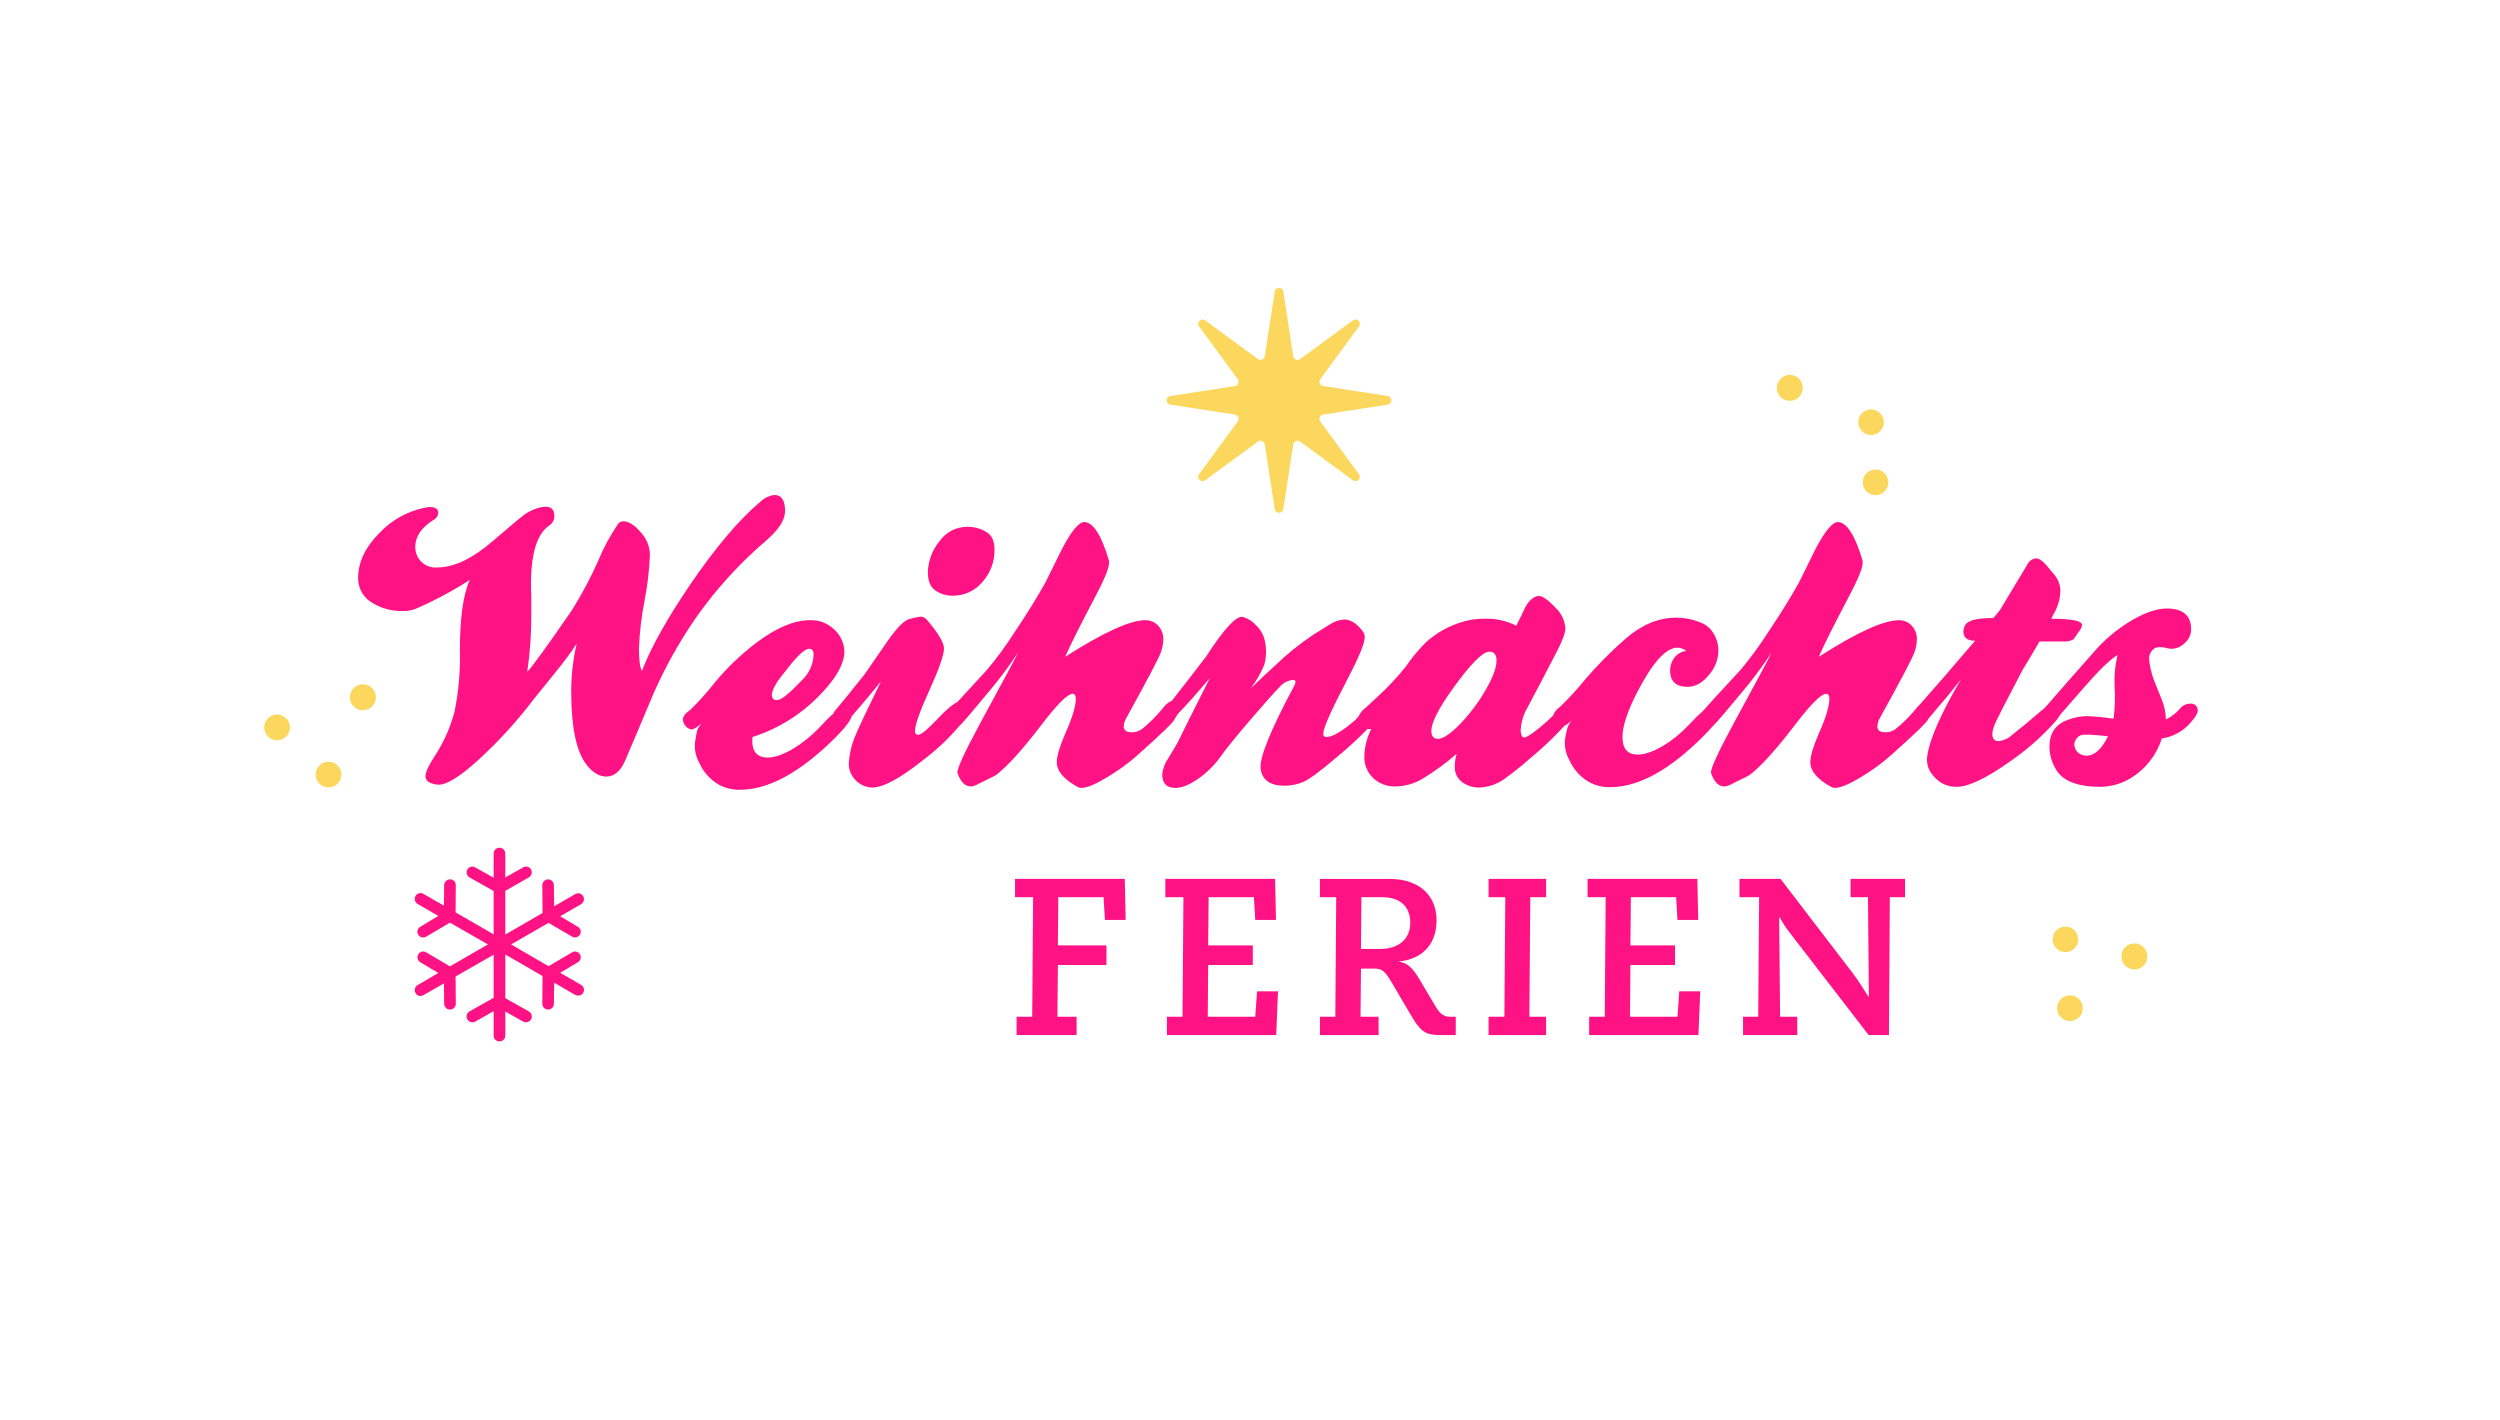 <?xml version="1.0" encoding="UTF-8"?>
<svg width="634px" height="360px" viewBox="0 0 634 360" version="1.1" xmlns="http://www.w3.org/2000/svg" xmlns:xlink="http://www.w3.org/1999/xlink">
    <title>element/logo/theme/de/pink/weihnachtsferien</title>
    <g id="element/logo/theme/de/pink/weihnachtsferien" stroke="none" stroke-width="1" fill="none" fill-rule="evenodd">
        <g id="weihnachtsferien" transform="translate(67, 73)">
            <path d="M481.153,104.25 C481.852,105.897 482.23,107.662 482.267,109.45 C483.618,108.808 484.82,107.89 485.796,106.757 C486.419,105.949 487.376,105.471 488.396,105.457 C488.918,105.37 489.451,105.533 489.835,105.898 C490.218,106.264 490.408,106.788 490.346,107.314 C490.346,107.871 489.789,108.8 488.674,110.1 C486.801,112.365 484.154,113.854 481.246,114.278 C479.903,118.511 477.063,122.109 473.259,124.4 C470.956,125.776 468.328,126.514 465.645,126.536 C459.762,126.536 455.985,125.019 454.316,121.986 C453.31,120.299 452.766,118.378 452.737,116.414 C452.737,113.319 453.944,111.184 456.359,110.007 C458.243,109.1 460.305,108.625 462.395,108.614 C464.603,108.71 466.804,108.927 468.988,109.264 C469.349,106.556 469.442,103.819 469.266,101.092 C469.123,98.408 469.374,95.718 470.009,93.106 C468.213,94.159 465.396,96.883 461.559,101.278 C458.83,104.415 456.807,106.734 455.492,108.234 C455.102,108.9 454.646,109.525 454.131,110.1 C450.738,113.887 446.903,117.254 442.709,120.129 C436.703,124.4 432.215,126.536 429.244,126.536 C426.979,126.606 424.813,125.609 423.393,123.843 C422.113,122.544 421.498,120.731 421.722,118.922 C422.279,114.65 425.126,108.119 430.265,99.328 C428.046,102.173 425.302,105.491 422.033,109.28 C422.021,109.305 422.01,109.331 422.001,109.357 C421.877,109.976 418.72,113.04 412.53,118.55 C410.199,120.606 407.68,122.441 405.008,124.029 C401.974,125.886 399.745,126.814 398.322,126.815 C398.033,126.819 397.746,126.756 397.486,126.629 C393.895,124.649 392.1,122.544 392.1,120.315 C392.1,118.768 392.812,116.354 394.236,113.071 C396.031,109.048 396.928,106.107 396.929,104.249 C396.929,103.382 396.65,102.949 396.093,102.949 C394.854,102.949 392.223,105.58 388.2,110.843 C383.432,117.096 379.594,121.336 376.685,123.565 C376.499,123.689 374.827,124.525 371.67,126.072 C371.241,126.302 370.764,126.429 370.277,126.443 C368.853,126.443 367.739,125.329 366.934,123.1 C366.624,122.3 368.512,118.121 372.599,110.564 C378.356,99.978 381.576,93.973 382.257,92.549 C379.812,96.237 377.145,99.772 374.27,103.135 C370.742,107.407 368.544,109.976 367.677,110.843 C367.625,110.895 367.577,110.934 367.521,110.979 C366.135,112.556 364.669,114.061 363.127,115.486 C355.264,122.915 347.99,126.63 341.305,126.629 C339.387,126.661 337.496,126.18 335.826,125.236 C333.687,123.955 332,122.04 330.997,119.757 C330.097,118.18 329.708,116.364 329.883,114.557 C330.016,113.52 330.234,112.495 330.533,111.493 C330.797,110.811 331.18,110.181 331.664,109.633 C331.116,110.201 330.477,110.674 329.774,111.033 C329.204,111.633 328.625,112.242 328.026,112.885 C325.808,115.162 323.468,117.316 321.015,119.338 C318.842,121.274 316.563,123.088 314.189,124.771 C312.369,125.982 310.245,126.658 308.06,126.721 C306.544,126.732 305.065,126.26 303.835,125.374 C302.536,124.413 301.819,122.854 301.935,121.242 C301.951,120.204 302.107,119.174 302.4,118.178 C299.708,120.527 296.819,122.639 293.764,124.492 C291.684,125.733 289.314,126.405 286.892,126.442 C284.794,126.516 282.754,125.747 281.227,124.307 C279.74,122.88 278.93,120.888 278.999,118.828 C279.047,116.402 279.65,114.019 280.763,111.863 C280.387,111.898 280.057,111.91 279.757,111.909 C277.341,114.381 274.794,116.722 272.127,118.921 C267.917,122.512 265.054,124.632 263.538,125.282 C262.027,125.931 260.399,126.263 258.755,126.257 C255.164,126.257 253.152,124.864 252.719,122.078 C252.285,119.354 255.102,112.327 261.17,100.998 C261.386,100.664 261.513,100.281 261.541,99.884 C261.541,99.575 261.323,99.42 260.891,99.42 C259.567,99.554 258.35,100.204 257.502,101.23 C256.294,102.438 253.988,105.023 250.583,108.984 C246.683,113.504 243.99,116.816 242.504,118.921 C240.976,121.068 239.092,122.936 236.933,124.446 C234.704,126.025 232.754,126.815 231.082,126.814 C228.854,126.814 227.74,125.669 227.739,123.378 C227.874,121.939 228.386,120.562 229.225,119.385 C230.772,116.847 231.577,115.485 231.64,115.299 C232.754,113.009 235.478,107.561 239.811,98.955 C236.525,102.831 233.858,105.827 231.811,107.942 C231.784,107.981 231.764,108.016 231.736,108.056 C231.412,108.459 231.132,108.894 230.9,109.356 C230.775,109.975 227.618,113.039 221.428,118.549 C219.097,120.605 216.578,122.44 213.906,124.028 C210.872,125.885 208.643,126.813 207.22,126.814 C206.931,126.818 206.644,126.755 206.384,126.628 C202.793,124.648 200.997,122.543 200.998,120.314 C200.998,118.767 201.71,116.353 203.134,113.07 C204.929,109.047 205.826,106.106 205.827,104.248 C205.827,103.381 205.548,102.948 204.991,102.948 C203.752,102.948 201.121,105.579 197.098,110.842 C192.33,117.095 188.492,121.335 185.583,123.564 C185.397,123.688 183.726,124.524 180.569,126.071 C180.14,126.301 179.663,126.428 179.176,126.442 C177.751,126.442 176.636,125.328 175.833,123.099 C175.522,122.299 177.41,118.12 181.497,110.563 C187.255,99.977 190.474,93.972 191.155,92.548 C188.709,96.237 186.04,99.773 183.163,103.136 C179.634,107.408 177.437,109.977 176.57,110.844 C176.498,110.915 176.427,110.973 176.356,111.031 C173.605,114.276 170.5,117.203 167.099,119.758 C161.279,124.401 156.976,126.723 154.191,126.723 C151.056,126.625 148.496,124.185 148.248,121.058 C148.33,118.399 148.929,115.781 150.012,113.351 C150.63,111.804 152.766,107.285 156.42,99.793 C154.22,102.546 151.748,105.495 149.005,108.639 C148.589,110.11 146.449,112.641 142.585,116.23 C134.598,123.598 127.293,127.281 120.669,127.28 C118.791,127.32 116.935,126.872 115.283,125.98 C113.103,124.722 111.379,122.803 110.362,120.501 C109.463,118.924 109.073,117.108 109.247,115.301 C109.494,113.754 109.679,112.733 109.804,112.237 C110.079,111.536 110.486,110.895 111.004,110.348 C109.834,111.416 108.966,111.958 108.412,111.958 C107.8,111.929 107.235,111.621 106.88,111.122 C106.455,110.666 106.207,110.074 106.18,109.451 C106.18,108.708 106.799,107.903 108.037,107.036 C110.244,104.883 112.306,102.587 114.212,100.164 C117.32,96.392 120.857,92.996 124.752,90.043 C129.83,86.205 134.35,84.286 138.313,84.286 C140.618,84.174 142.867,85.013 144.535,86.608 C146.127,88.032 147.066,90.045 147.135,92.18 C147.135,95.151 145.278,98.618 141.563,102.58 C136.734,107.831 130.622,111.735 123.827,113.909 C123.516,117.314 124.754,119.048 127.541,119.109 C129.274,119.172 131.472,118.429 134.134,116.881 C136.441,115.48 138.562,113.795 140.449,111.866 C142.138,110.044 143.436,108.741 144.341,107.958 C144.39,107.8 144.454,107.647 144.533,107.502 C145.771,106.078 148.34,102.921 152.241,98.03 C154.222,95.121 156.234,92.211 158.277,89.301 C160.567,86.083 162.331,84.319 163.57,84.008 C164.543,83.718 165.537,83.501 166.542,83.358 C167.265,83.454 167.909,83.861 168.306,84.472 C171.03,87.692 172.392,90.014 172.392,91.437 C172.392,93.108 171.123,96.73 168.585,102.301 C166.231,107.501 165.055,110.844 165.056,112.33 C164.996,112.582 165.058,112.847 165.221,113.048 C165.385,113.248 165.633,113.361 165.892,113.352 C166.572,113.352 168.12,112.083 170.535,109.545 C172.846,107.089 174.594,105.589 175.781,105.045 C177.365,103.3 179.887,100.559 183.348,96.82 C185.868,93.798 188.195,90.619 190.313,87.302 C193.531,82.502 196.131,78.308 198.113,74.719 C199.536,71.81 200.96,68.931 202.384,66.083 C204.736,61.626 206.593,59.397 207.956,59.397 C210.185,59.397 212.259,62.585 214.178,68.962 C214.247,69.203 214.278,69.454 214.27,69.705 C214.27,71.068 213.032,74.07 210.556,78.713 C206.965,85.524 204.488,90.476 203.127,93.571 C212.786,87.381 219.564,84.286 223.463,84.286 C224.697,84.258 225.882,84.766 226.713,85.679 C227.58,86.61 228.047,87.843 228.013,89.115 C227.988,90.189 227.8,91.254 227.456,92.272 C227.022,93.635 224.081,99.237 218.634,109.08 C218.246,109.728 218.023,110.462 217.984,111.216 C217.984,112.207 218.634,112.702 219.934,112.702 C220.902,112.748 221.856,112.452 222.627,111.866 C224.572,110.293 226.347,108.518 227.92,106.573 C228.484,105.747 229.269,105.096 230.186,104.696 C232.719,101.496 235.616,97.757 238.877,93.479 C243.458,86.422 246.553,83.079 248.163,83.45 C249.476,83.819 250.654,84.561 251.554,85.586 C252.554,86.517 253.277,87.706 253.644,89.022 C254.203,91.153 254.203,93.391 253.644,95.522 C252.766,97.675 251.611,99.704 250.208,101.558 C252.374,99.455 254.386,97.567 256.244,95.894 C259.249,92.974 262.513,90.332 265.995,88.001 C267.356,87.134 268.748,86.268 270.173,85.401 C271.272,84.643 272.556,84.194 273.888,84.101 C275.559,84.101 277.168,85.153 278.717,87.258 C278.976,87.675 279.106,88.16 279.088,88.651 C279.088,90.137 277.633,93.666 274.724,99.237 C270.638,107.037 268.595,111.618 268.595,112.98 C268.539,113.206 268.591,113.446 268.737,113.628 C268.883,113.81 269.105,113.914 269.338,113.909 C270.947,113.909 273.423,112.454 276.766,109.545 C276.805,109.506 277.087,109.175 277.612,108.553 C277.969,107.763 278.527,107.081 279.23,106.573 C280.315,105.583 281.354,104.623 282.348,103.694 C284.885,101.361 287.249,98.848 289.421,96.172 C290.932,93.945 292.646,91.862 294.54,89.95 C297.257,87.482 300.504,85.671 304.032,84.657 C305.754,84.147 307.543,83.896 309.339,83.914 C312.175,83.784 314.997,84.392 317.528,85.678 C318.768,83.203 319.388,81.934 319.389,81.871 C320.309,79.767 321.476,78.529 322.889,78.156 C323.87,77.909 325.403,78.9 327.489,81.128 C328.945,82.485 329.834,84.343 329.975,86.328 C329.975,87.505 329.263,89.455 327.839,92.178 C326.228,95.335 323.782,100.01 320.503,106.201 C319.421,107.973 318.784,109.98 318.646,112.051 C318.646,113.104 318.863,113.754 319.296,114.001 C319.729,114.248 321.092,113.443 323.383,111.586 C324.725,110.486 325.875,109.45 326.87,108.459 C327.18,107.564 327.783,106.801 328.582,106.293 C330.831,104.14 332.941,101.845 334.897,99.422 C338.095,95.668 341.572,92.16 345.297,88.929 C349.383,85.4 353.655,83.636 358.112,83.636 C360.115,83.628 362.102,84.006 363.962,84.75 C364.98,85.084 365.904,85.658 366.655,86.422 C368.026,87.955 368.786,89.938 368.791,91.994 C368.758,94.129 368.005,96.19 366.655,97.844 C364.922,100.073 363.033,101.188 360.99,101.187 C358.019,101.187 356.534,99.794 356.533,97.008 C356.538,96.06 356.794,95.131 357.276,94.315 C357.962,93.073 359.209,92.241 360.619,92.086 C359.999,91.552 359.209,91.255 358.39,91.25 C355.48,91.25 352.075,95.026 348.175,102.579 C345.699,107.408 344.461,111.185 344.461,113.908 C344.461,116.819 345.699,118.305 348.175,118.365 C349.908,118.428 352.106,117.686 354.769,116.137 C357.064,114.759 359.157,113.072 360.99,111.122 C362.74,109.281 364.078,107.962 365.004,107.166 C365.627,106.402 368.777,102.954 374.455,96.821 C376.975,93.799 379.302,90.62 381.42,87.303 C384.638,82.503 387.238,78.309 389.22,74.72 C390.644,71.811 392.068,68.932 393.492,66.084 C395.844,61.627 397.701,59.398 399.064,59.398 C401.292,59.398 403.366,62.586 405.285,68.963 C405.354,69.204 405.385,69.455 405.378,69.706 C405.378,71.069 404.14,74.071 401.664,78.714 C398.073,85.525 395.596,90.477 394.235,93.572 C403.893,87.381 410.672,84.286 414.573,84.286 C415.807,84.258 416.992,84.766 417.823,85.679 C418.69,86.61 419.157,87.843 419.123,89.115 C419.098,90.189 418.91,91.254 418.566,92.272 C418.132,93.635 415.191,99.237 409.744,109.08 C409.356,109.728 409.133,110.462 409.094,111.216 C409.094,112.207 409.744,112.702 411.044,112.702 C412.012,112.748 412.966,112.452 413.737,111.866 C415.145,110.723 416.464,109.475 417.685,108.134 C417.732,108.078 417.77,108.024 417.822,107.966 L418.271,107.466 C418.526,107.166 418.785,106.878 419.03,106.575 C419.326,106.204 419.649,105.854 419.996,105.529 C423.907,101.116 428.538,95.769 433.887,89.486 C431.905,89.486 430.914,88.712 430.915,87.164 C430.939,86.579 431.098,86.007 431.379,85.493 C432.06,84.318 434.443,83.73 438.53,83.729 C439.273,82.862 439.83,82.181 440.201,81.686 C440.634,80.943 442.924,77.136 447.073,70.264 C447.467,69.351 448.315,68.715 449.302,68.592 C450.045,68.592 450.912,69.149 451.902,70.264 C452.706,71.193 453.48,72.121 454.223,73.05 C455.054,74.182 455.509,75.546 455.523,76.95 C455.458,78.696 455.015,80.407 454.223,81.964 C453.847,82.595 453.507,83.246 453.202,83.914 C458.402,83.914 461.002,84.44 461.002,85.493 C460.957,85.929 460.797,86.346 460.538,86.7 L458.863,89.114 C458.047,89.579 457.104,89.774 456.17,89.671 L450.226,89.671 C448.096,93.334 446.678,95.708 445.971,96.795 C441.425,105.462 439.036,110.145 438.804,110.844 C437.999,112.949 438.092,114.28 439.083,114.837 C439.699,115.014 440.358,114.965 440.94,114.697 C441.737,114.492 442.471,114.094 443.076,113.537 C445.428,111.679 448.152,109.419 451.248,106.758 C451.407,106.585 451.58,106.426 451.766,106.282 C454.736,102.843 459.113,97.864 464.898,91.343 C467.546,88.481 470.614,86.038 473.998,84.1 C477.279,82.243 480.096,81.314 482.449,81.314 C486.596,81.314 488.669,83.078 488.67,86.607 C488.662,87.926 488.087,89.178 487.092,90.043 C486.215,90.957 485.015,91.491 483.749,91.529 C483.437,91.529 483.126,91.498 482.82,91.436 C480.963,90.941 479.694,91.034 479.013,91.714 C478.367,92.314 477.997,93.154 477.991,94.036 C478.168,95.775 478.542,97.488 479.106,99.143 C479.231,99.454 479.914,101.156 481.153,104.25 Z M460.537,113.537 C459.675,113.956 459.106,114.808 459.051,115.765 C459.066,116.907 459.761,117.929 460.816,118.365 C461.226,118.546 461.668,118.641 462.116,118.644 C464.159,118.644 465.986,117.003 467.595,113.722 C463.446,113.231 461.094,113.17 460.537,113.537 L460.537,113.537 Z M130.137,104.529 C131.127,104.529 133.232,102.827 136.452,99.422 C138.211,97.744 139.244,95.444 139.33,93.015 C139.33,92.026 138.959,91.53 138.216,91.529 C137.039,91.529 134.934,93.541 131.901,97.565 C129.796,100.104 128.744,102.024 128.744,103.323 C128.72,103.685 128.868,104.037 129.142,104.274 C129.417,104.511 129.786,104.605 130.141,104.529 L130.137,104.529 Z M310.663,92.271 C308.992,92.271 305.865,95.459 301.284,101.836 C297.756,106.79 295.992,110.288 295.991,112.329 C295.991,113.692 296.548,114.373 297.663,114.372 C298.963,114.372 300.851,113.103 303.327,110.565 C305.057,108.742 306.64,106.786 308.063,104.715 C311.035,100.196 312.521,96.791 312.521,94.5 C312.519,93.014 311.9,92.271 310.663,92.271 Z M174.714,78.063 C173.092,78.116 171.495,77.643 170.163,76.716 C168.924,75.819 168.305,74.286 168.306,72.116 C168.388,69.227 169.434,66.449 171.278,64.223 C172.894,61.931 175.531,60.578 178.335,60.601 C180.192,60.563 182.013,61.116 183.535,62.18 C184.65,62.985 185.207,64.409 185.207,66.452 C185.246,69.453 184.152,72.357 182.142,74.586 C180.316,76.804 177.587,78.081 174.714,78.063 L174.714,78.063 Z M109.247,84.006 C105.134,90.008 101.591,96.382 98.663,103.043 C96.31,108.677 93.926,114.31 91.513,119.943 C90.336,122.606 88.758,123.937 86.777,123.936 C84.981,123.936 83.31,122.946 81.763,120.965 C79.163,117.622 77.863,111.462 77.863,102.485 C77.845,98.359 78.312,94.245 79.253,90.228 C77.615,92.702 75.848,95.089 73.96,97.378 C70.678,101.403 68.852,103.663 68.481,104.157 C64.232,109.781 59.476,115.003 54.273,119.757 C49.444,124.157 45.978,126.231 43.873,125.979 C41.891,125.732 40.9,125.02 40.901,123.843 C40.901,122.854 41.644,121.214 43.13,118.922 C45.475,115.396 47.216,111.505 48.284,107.407 C49.312,102.304 49.764,97.102 49.63,91.899 C49.63,83.666 50.466,77.723 52.137,74.07 C47.763,76.884 43.167,79.338 38.394,81.406 C37.328,81.812 36.191,82.002 35.051,81.963 C32.442,82.01 29.871,81.335 27.622,80.013 C25.255,78.757 23.787,76.285 23.815,73.606 C23.815,69.583 25.641,65.744 29.294,62.091 C32.341,58.884 36.293,56.681 40.623,55.776 C41.078,55.656 41.545,55.592 42.015,55.586 C43.438,55.586 44.15,56.081 44.151,57.072 C44.099,57.836 43.637,58.511 42.944,58.836 C39.847,60.818 38.3,63.109 38.301,65.708 C38.309,66.726 38.598,67.723 39.137,68.587 C40.158,70.185 41.984,71.081 43.873,70.909 C48.144,70.909 52.911,68.618 58.173,64.037 C62.196,60.57 64.827,58.373 66.066,57.444 C67.376,56.527 68.863,55.895 70.431,55.586 C72.535,55.215 73.587,55.989 73.588,57.908 C73.586,58.903 73.055,59.822 72.195,60.322 C68.79,62.737 67.304,68.68 67.738,78.152 L67.738,82.609 C67.769,87.549 67.428,92.485 66.716,97.374 C68.077,95.951 71.822,90.781 77.952,81.866 C80.519,77.796 82.784,73.544 84.731,69.144 C86.074,65.882 87.755,62.77 89.746,59.858 C90.069,59.418 90.594,59.173 91.139,59.208 C92.439,59.208 93.878,60.121 95.457,61.947 C96.909,63.466 97.752,65.465 97.825,67.565 C97.672,71.559 97.206,75.535 96.432,79.456 C95.65,83.437 95.184,87.474 95.039,91.528 C95.039,94.314 95.287,96.202 95.782,97.193 C97.948,91.436 102.003,84.161 107.947,75.37 C114.447,65.837 120.39,58.81 125.777,54.29 C126.755,53.317 128.029,52.697 129.398,52.526 C131.193,52.526 132.091,53.888 132.091,56.612 C132.091,58.841 130.512,61.317 127.355,64.041 C120.491,69.896 114.405,76.606 109.247,84.007 L109.247,84.006 Z" id="Weihnachts_copy" fill="#FF1284"></path>
            <path d="M190.808,189.486 L206.024,189.486 L206.024,184.848 L201.163,184.848 L201.276,171.725 L213.603,171.725 L213.603,166.748 L201.272,166.748 L201.385,154.53 L212.868,154.53 L213.207,160.299 L218.468,160.299 L218.241,149.886 L190.412,149.886 L190.412,154.524 L194.994,154.524 L194.768,184.842 L190.808,184.842 L190.808,189.486 L190.808,189.486 Z M228.933,189.486 L256.649,189.486 L257.101,178.4 L251.784,178.4 L251.332,184.848 L239.284,184.848 L239.397,171.725 L250.71,171.725 L250.71,166.748 L239.397,166.748 L239.51,154.53 L250.992,154.53 L251.332,160.299 L256.592,160.299 L256.363,149.886 L228.537,149.886 L228.537,154.524 L233.118,154.524 L232.892,184.842 L228.933,184.842 L228.933,189.486 Z M267.733,189.486 L282.609,189.486 L282.609,184.848 L278.027,184.848 L278.14,172.63 L281.534,172.63 C283.401,172.63 284.249,173.253 285.89,176.081 L291.32,185.301 C293.639,189.147 295.166,189.486 298.503,189.486 L302.18,189.486 L302.18,184.848 L300.709,184.848 C299.409,184.848 298.334,184.339 297.202,182.472 L292.902,175.232 C291.544,172.97 290.073,171.103 287.867,170.932 L287.867,170.819 C292.902,170.31 297.313,167.199 297.313,160.355 C297.313,154.585 293.467,149.891 285.322,149.891 L267.736,149.891 L267.736,154.529 L271.863,154.529 L271.637,184.847 L267.737,184.847 L267.737,189.486 L267.733,189.486 Z M278.14,167.653 L278.254,154.53 L283.514,154.53 C288.096,154.53 290.641,156.906 290.641,161.03 C290.641,165.272 287.53,167.648 283.061,167.648 L278.143,167.648 L278.14,167.653 Z M310.499,189.486 L325.092,189.486 L325.092,184.848 L320.85,184.848 L321.076,154.53 L325.092,154.53 L325.092,149.886 L310.499,149.886 L310.499,154.524 L314.741,154.524 L314.515,184.842 L310.499,184.842 L310.499,189.486 Z M336.009,189.486 L363.725,189.486 L364.178,178.4 L358.863,178.4 L358.41,184.848 L346.363,184.848 L346.476,171.725 L357.789,171.725 L357.789,166.748 L346.473,166.748 L346.587,154.53 L358.069,154.53 L358.408,160.299 L363.669,160.299 L363.443,149.886 L335.613,149.886 L335.613,154.524 L340.195,154.524 L339.969,184.842 L336.009,184.842 L336.009,189.486 Z M375.038,189.486 L388.783,189.486 L388.783,184.848 L384.428,184.848 L384.202,159.734 L384.315,159.621 C385.118,161.093 386.045,162.493 387.087,163.806 L406.887,189.486 L412.034,189.486 L412.26,154.53 L416.107,154.53 L416.107,149.886 L402.307,149.886 L402.307,154.524 L406.719,154.524 L406.945,179.751 L406.832,179.751 C405.758,177.998 404.061,175.396 402.873,173.812 L384.541,149.886 L374.133,149.886 L374.133,154.524 L379.111,154.524 L378.885,184.842 L375.038,184.842 L375.038,189.486 L375.038,189.486 Z" id="ferien_copy_2" fill="#FF1284"></path>
            <path d="M80.363,176.764 L75.063,173.699 L79.541,171.033 C79.885,170.84 80.137,170.516 80.237,170.134 C80.337,169.752 80.279,169.346 80.074,169.009 C79.877,168.676 79.553,168.436 79.176,168.345 C78.8,168.254 78.402,168.319 78.074,168.525 L72.104,172.025 L62.616,166.504 L72.104,161.04 L78.074,164.531 C78.276,164.675 78.519,164.75 78.767,164.747 C79.289,164.74 79.775,164.482 80.073,164.053 C80.276,163.715 80.334,163.31 80.234,162.928 C80.134,162.547 79.883,162.223 79.54,162.029 L75.062,159.363 L80.362,156.298 C81.059,155.879 81.295,154.982 80.895,154.274 C80.699,153.932 80.375,153.683 79.994,153.583 C79.613,153.482 79.208,153.538 78.869,153.739 L73.538,156.832 L73.463,151.496 C73.467,151.104 73.315,150.726 73.04,150.446 C72.764,150.167 72.389,150.008 71.997,150.006 C71.186,150.024 70.536,150.685 70.531,151.496 L70.584,158.535 L61.149,163.999 L61.149,152.912 L67.093,149.523 C67.809,149.122 68.07,148.22 67.679,147.499 C67.491,147.156 67.171,146.905 66.793,146.804 C66.416,146.703 66.013,146.761 65.679,146.964 L61.148,149.523 L61.148,143.473 C61.148,143.077 60.991,142.698 60.711,142.418 C60.431,142.138 60.051,141.982 59.655,141.983 C59.262,141.983 58.886,142.141 58.61,142.421 C58.335,142.701 58.183,143.08 58.189,143.473 L58.189,149.58 L53.498,146.964 C53.167,146.766 52.77,146.712 52.398,146.812 C52.026,146.913 51.711,147.161 51.526,147.499 C51.327,147.841 51.275,148.248 51.38,148.629 C51.485,149.01 51.74,149.332 52.086,149.523 L58.186,152.963 L58.186,163.942 L48.537,158.376 L48.59,151.496 C48.608,151.104 48.464,150.723 48.192,150.441 C47.919,150.159 47.543,150.002 47.151,150.006 L47.099,150.006 C46.289,150.028 45.642,150.686 45.633,151.496 L45.58,156.67 L40.38,153.685 C40.047,153.482 39.645,153.424 39.267,153.524 C38.89,153.624 38.57,153.873 38.38,154.214 C38.18,154.554 38.124,154.959 38.224,155.34 C38.324,155.721 38.572,156.046 38.913,156.244 L44.163,159.28 L39.583,162.026 C39.237,162.217 38.985,162.544 38.889,162.928 C38.793,163.312 38.861,163.718 39.077,164.05 C39.331,164.498 39.815,164.767 40.33,164.744 C40.603,164.747 40.871,164.672 41.103,164.528 L47.103,160.986 L56.725,166.501 L47.103,172.073 L41.103,168.525 C40.772,168.314 40.369,168.247 39.988,168.338 C39.606,168.429 39.277,168.671 39.077,169.009 C38.672,169.71 38.896,170.605 39.583,171.033 L44.168,173.75 L38.917,176.815 C38.572,177.009 38.321,177.335 38.221,177.717 C38.12,178.1 38.179,178.507 38.384,178.845 C38.622,179.315 39.11,179.605 39.637,179.59 C39.895,179.555 40.147,179.482 40.384,179.374 L45.584,176.389 L45.637,181.563 C45.648,182.367 46.299,183.015 47.103,183.024 L47.153,183.024 C47.547,183.018 47.922,182.854 48.192,182.568 C48.463,182.282 48.607,181.899 48.592,181.506 L48.539,174.632 L58.188,169.117 L58.188,180.039 L52.088,183.479 C51.739,183.667 51.482,183.99 51.376,184.372 C51.271,184.754 51.325,185.162 51.528,185.503 C51.763,185.976 52.253,186.27 52.781,186.254 C53.031,186.263 53.28,186.206 53.501,186.089 L58.192,183.428 L58.192,189.637 C58.187,190.028 58.339,190.404 58.615,190.68 C58.891,190.956 59.267,191.109 59.658,191.104 C60.051,191.11 60.431,190.958 60.711,190.683 C60.992,190.407 61.15,190.03 61.151,189.637 L61.151,183.53 L65.682,186.089 C66.399,186.454 67.276,186.197 67.682,185.503 C67.875,185.157 67.922,184.749 67.812,184.368 C67.702,183.988 67.444,183.668 67.096,183.479 L61.152,180.147 L61.152,169.06 L70.587,174.524 L70.534,181.506 C70.525,181.902 70.674,182.286 70.95,182.571 C71.225,182.857 71.604,183.02 72,183.024 C72.389,183.028 72.764,182.876 73.04,182.601 C73.315,182.326 73.469,181.952 73.466,181.563 L73.545,176.201 L78.876,179.323 C79.116,179.441 79.382,179.496 79.649,179.482 C80.164,179.504 80.647,179.236 80.901,178.788 C81.102,178.449 81.158,178.044 81.057,177.663 C80.956,177.282 80.706,176.958 80.363,176.764 Z" id="Shape_10_copy" fill="#FF1284"></path>
            <path d="M256.276,0.922 C256.363,0.39 256.823,-3.55271368e-15 257.362,-3.55271368e-15 C257.9,-3.55271368e-15 258.36,0.39 258.447,0.922 L260.976,17.338 C261.036,17.716 261.288,18.036 261.642,18.183 C261.996,18.33 262.4,18.281 262.71,18.056 L276.11,8.237 C276.548,7.92 277.15,7.968 277.533,8.349 C277.915,8.731 277.963,9.334 277.647,9.772 L267.827,23.172 C267.601,23.482 267.553,23.887 267.699,24.241 C267.846,24.595 268.166,24.848 268.545,24.907 L284.963,27.439 C285.493,27.527 285.882,27.986 285.882,28.524 C285.882,29.062 285.493,29.52 284.963,29.609 L268.542,32.139 C268.163,32.198 267.843,32.451 267.696,32.805 C267.55,33.159 267.598,33.564 267.824,33.874 L277.644,47.274 C277.957,47.712 277.907,48.311 277.526,48.691 C277.146,49.071 276.546,49.121 276.109,48.808 L262.709,38.989 C262.399,38.764 261.994,38.716 261.64,38.862 C261.286,39.009 261.034,39.329 260.975,39.708 L258.446,56.122 C258.36,56.655 257.9,57.047 257.36,57.047 C256.82,57.047 256.36,56.655 256.274,56.122 L253.745,39.709 C253.686,39.33 253.434,39.01 253.08,38.863 C252.726,38.717 252.321,38.765 252.011,38.99 L238.611,48.808 C238.174,49.121 237.574,49.071 237.194,48.691 C236.813,48.311 236.764,47.712 237.076,47.274 L246.897,33.874 C247.123,33.564 247.171,33.159 247.025,32.805 C246.878,32.451 246.558,32.198 246.179,32.139 L229.759,29.609 C229.229,29.52 228.84,29.062 228.84,28.524 C228.84,27.986 229.229,27.527 229.759,27.439 L246.178,24.907 C246.557,24.847 246.877,24.595 247.023,24.241 C247.169,23.886 247.121,23.482 246.895,23.172 L237.077,9.772 C236.764,9.335 236.814,8.735 237.194,8.355 C237.574,7.974 238.173,7.924 238.611,8.237 L252.011,18.057 C252.321,18.282 252.725,18.331 253.079,18.184 C253.433,18.037 253.685,17.717 253.745,17.339 L256.276,0.922 Z" id="Shape_11_copy" fill="#FCD75D"></path>
            <path d="M456.794,161.973 C458.586,161.973 460.038,163.425 460.038,165.217 C460.038,167.009 458.586,168.461 456.794,168.461 C455.002,168.461 453.55,167.009 453.55,165.217 C453.55,163.425 455.002,161.973 456.794,161.973 L456.794,161.973 Z" id="Path" fill="#FCD75D"></path>
            <path d="M474.232,166.248 C475.572,166.225 476.792,167.015 477.32,168.246 C477.849,169.477 477.581,170.905 476.641,171.861 C475.702,172.816 474.278,173.109 473.038,172.602 C471.798,172.094 470.988,170.888 470.988,169.548 C470.973,167.741 472.425,166.264 474.232,166.248 L474.232,166.248 Z" id="Path" fill="#FCD75D"></path>
            <path d="M457.901,179.411 C459.224,179.396 460.425,180.182 460.942,181.4 C461.459,182.618 461.189,184.027 460.258,184.968 C459.328,185.909 457.921,186.195 456.697,185.692 C455.474,185.189 454.675,183.996 454.675,182.673 C454.67,181.813 455.007,180.986 455.612,180.374 C456.217,179.762 457.041,179.416 457.901,179.411 L457.901,179.411 Z" id="Path" fill="#FCD75D"></path>
            <circle id="Oval" fill="#FCD75D" fill-rule="nonzero" cx="386.898" cy="25.367" r="3.297"></circle>
            <circle id="Oval" fill="#FCD75D" fill-rule="nonzero" cx="408.632" cy="49.32" r="3.25"></circle>
            <path d="M407.544,30.824 C409.331,30.844 410.764,32.306 410.751,34.092 C410.737,35.879 409.282,37.318 407.495,37.312 C405.708,37.305 404.263,35.855 404.263,34.068 C404.273,32.266 405.742,30.814 407.544,30.824 L407.544,30.824 Z" id="Path" fill="#FCD75D"></path>
            <circle id="Oval" fill="#FCD75D" fill-rule="nonzero" cx="25.022" cy="103.82" r="3.297"></circle>
            <path d="M3.244,108.211 C4.565,108.203 5.761,108.993 6.272,110.212 C6.783,111.431 6.509,112.837 5.577,113.774 C4.645,114.712 3.24,114.994 2.019,114.49 C0.797,113.986 4.88498131e-15,112.795 4.88498131e-15,111.474 C-0.003,110.611 0.338,109.782 0.946,109.17 C1.554,108.559 2.381,108.213 3.244,108.211 Z" id="Path" fill="#FCD75D"></path>
            <path d="M16.276,120.173 C17.599,120.158 18.801,120.943 19.318,122.161 C19.835,123.379 19.565,124.788 18.635,125.729 C17.705,126.671 16.298,126.957 15.074,126.454 C13.85,125.951 13.051,124.759 13.051,123.436 C13.046,122.576 13.383,121.748 13.988,121.137 C14.593,120.525 15.416,120.178 16.276,120.173 L16.276,120.173 Z" id="Path" fill="#FCD75D"></path>
        </g>
    </g>
</svg>